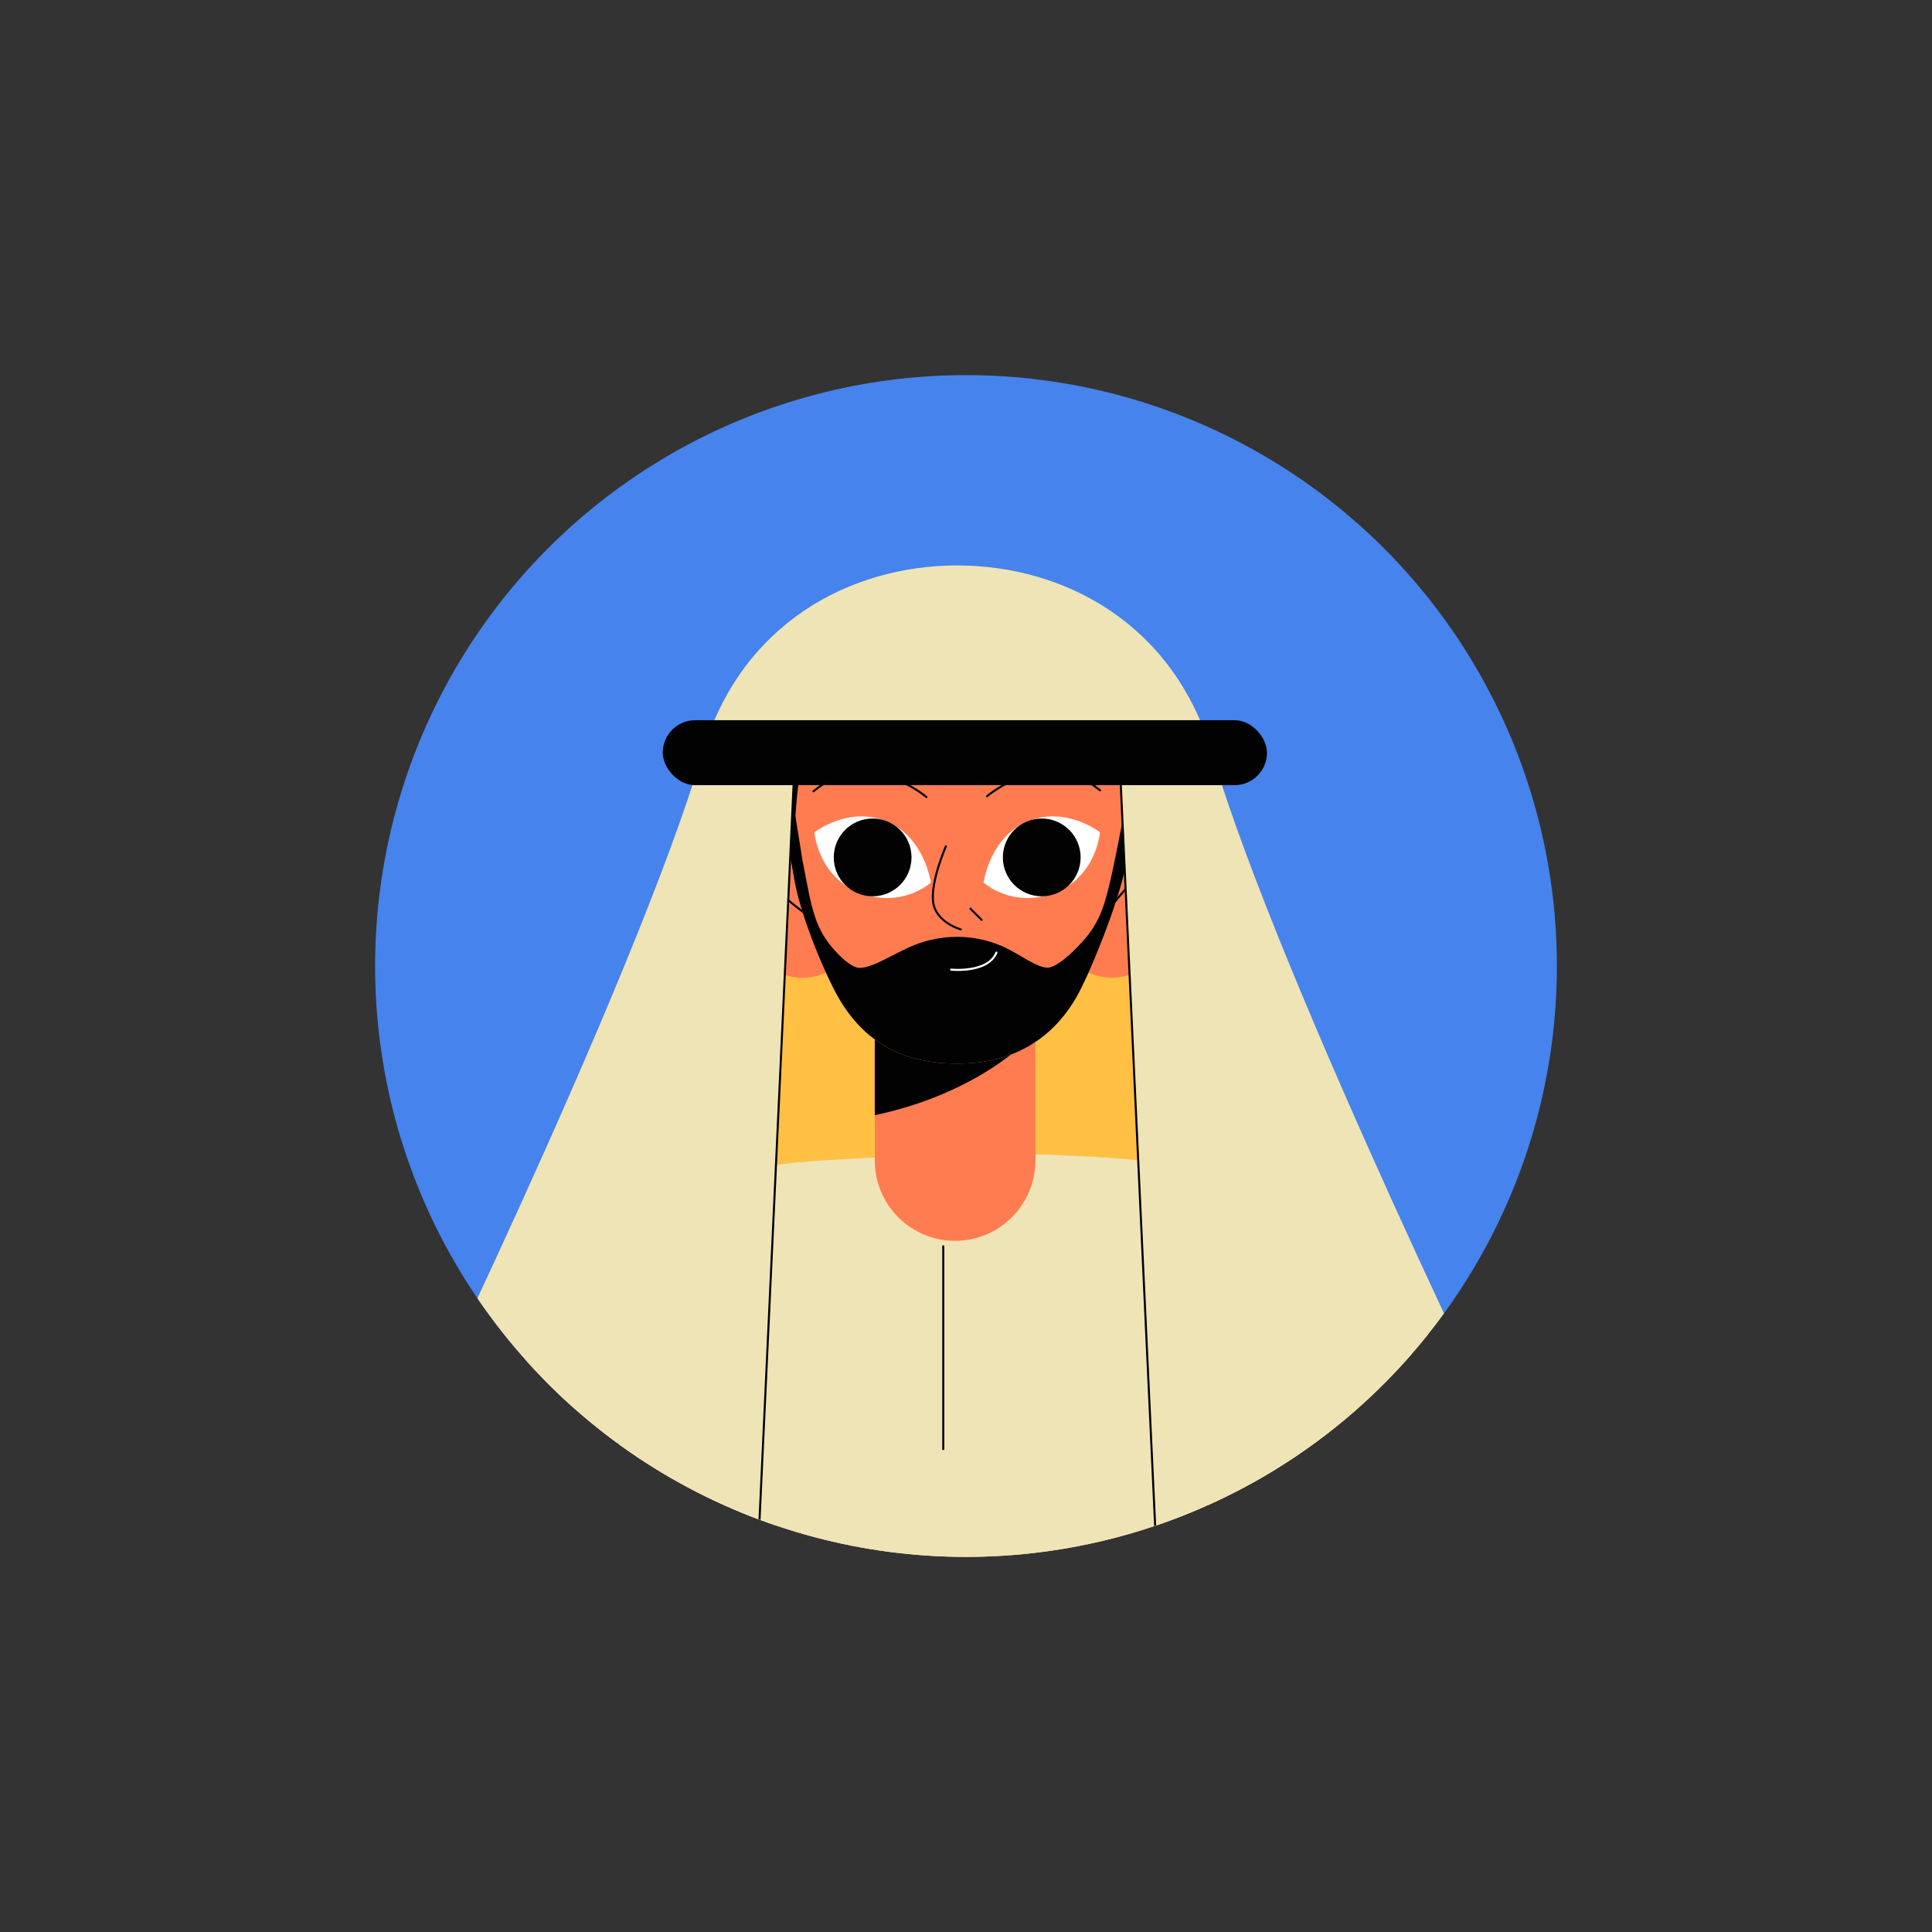 <!--?xml version="1.0" encoding="UTF-8"?--><svg id="Layer_1" xmlns="http://www.w3.org/2000/svg" xmlns:xlink="http://www.w3.org/1999/xlink" viewBox="0 0 1600 1600"><rect x="0" y="0" width="1600" height="1600" fill="#333333" stroke="none"/><defs><style>.cls-1,.cls-2,.cls-3{fill:none;}.cls-4{clip-path:url(#clippath);}.cls-5{fill:#020202;}.cls-6{fill:#fff;}.cls-7{fill:#ffc044;}.cls-8{fill:#efe4b5;}.cls-9{fill:#ff7c51;}.cls-10{fill:#4683ec;}.cls-2{stroke:#020202;}.cls-2,.cls-3{stroke-linecap:round;stroke-linejoin:round;stroke-width:1.70px;}.cls-3{stroke:#fff;}</style><clipPath id="clippath"><circle class="cls-1" cx="800" cy="800" r="489.35"></circle></clipPath></defs><g id="muslim_musulman_character_people"><circle class="cls-10" cx="800" cy="800" r="489.35"></circle><g class="cls-4"><g id="muslim_musulman_character_people-2"><path class="cls-7" d="m385.77,1244.74s197.17-436.12,216-594.5c24.19-203.46,313.92-255.34,381.7-26.47,57.28,193.42,259.15,604.26,259.15,604.26,0,0-105.09,71.92-444.14,91.24-201.5,11.49-412.7-74.53-412.7-74.53Z"></path><path class="cls-8" d="m623.71,1576.63l-255.82-29.69c1.5-9.71,2.96-19.48,4.38-29.3,30.21-206.82,77.27-437.31,133.1-497.16l149.15,48.76-30.81,507.4Z"></path><circle id="C" class="cls-8" cx="572.28" cy="1068.33" r="82.24"></circle><g id="Artwork_1973"><circle id="C-2" class="cls-1" cx="808.83" cy="1575.09" r="99.52"></circle><path class="cls-8" d="m1116.18,1684.84l8.93-640.43c-1.3-31.46-35.21-54.03-64.18-63.41-84.26-27.29-250.8-25.64-250.8-25.64,0,0-133.45,3.82-166.41,9.3-24.15,4-52.57,10.14-78.57,19.26-28.68,10.1-49.01,40.22-50.27,71.68l-7.5,353.37-5.9,277.86,614.69-1.99Z"></path><polyline class="cls-2" points="511.98 1192.69 507.39 1408.97 501.5 1686.83"></polyline><line class="cls-2" x1="781.18" y1="1032.12" x2="781.18" y2="1200.1"></line><path class="cls-8" d="m1057.25,1581.15l250.17-61.07c-2.56-9.49-4.28-15.71-6.77-25.31-52.85-202.23-137.01-394.54-181.18-471.91l-148.83,57.4,37.75,218.29,48.87,282.6Z"></path><line class="cls-2" x1="993.78" y1="1214.1" x2="1040.28" y2="1483"></line><circle id="C-3" class="cls-8" cx="1052.28" cy="1070.28" r="82.24"></circle></g><g id="Artwork_562"><circle id="C-4" class="cls-9" cx="790.94" cy="961.11" r="66.49"></circle><rect class="cls-9" x="724.45" y="792.39" width="132.98" height="168.72"></rect><path class="cls-5" d="m857.43,855.1s-41.73,49.17-132.98,68.45v-131.15h132.98v62.7Z"></path><ellipse class="cls-9" cx="920.89" cy="750.54" rx="51.66" ry="59.23"></ellipse><line class="cls-2" x1="937.54" y1="729.85" x2="906.75" y2="766.23"></line><ellipse class="cls-9" cx="664.52" cy="750.54" rx="51.66" ry="59.23"></ellipse><line class="cls-2" x1="633.18" y1="729.85" x2="678.66" y2="766.23"></line><path class="cls-9" d="m938.5,663.41s-.08,2.47-.41,6.84c-.16,2.59-.65,5.87-1.38,9.68-.57,3.4-1.38,7.21-2.23,11.38-.77,3.89-1.62,8.06-2.51,12.47-1.26,6.52-2.55,13.53-3.6,20.78-4.25,29.97-23.57,76.42-35.24,98.13-18.79,34.95-51.52,58.48-100.36,58.12-50.83.36-81.53-23.17-100.32-58.12-11.7-21.71-30.98-68.12-35.28-98.09v-.04c-2.15-14.74-5.18-28.47-7.33-39.16-1.21-6.2-2.15-11.38-2.39-15.15-.28-4.37-.4-6.84-.4-6.84,0,0-.2-20.41,3.28-40.09,1.26-7.17,2.96-14.22,5.39-20.17,8.83-21.71,38.72-88.78,137.05-86.83,98.37-1.94,128.26,65.12,137.09,86.83,2.39,5.95,4.13,13,5.35,20.17,3.48,19.68,3.28,40.09,3.28,40.09Z"></path><path class="cls-5" d="m938.5,663.41s-.08,2.47-.41,6.84c-.16,2.59-.65,5.87-1.38,9.68-.57,3.4-1.38,7.21-2.23,11.38-.77,3.89-1.62,8.06-2.51,12.47.81-8.83,1.26-17.74.61-23.89-.45-4.21-.77-10.69-1.38-15.07-1.42-10.45-1.42-19.24-3.89-29.44-.85-3.36-1.7-6.64-2.67-9.88-1.7-5.67-3.6-11.1-5.75-16.04-3.77-8.59-7.82-14.78-12.31-19.12-24.1-23.61-59.58,6.36-115.67,4.82-44.75-1.21-82.5-22.4-107.37-2.06-5.06,4.13-9.6,9.96-13.53,18.02-1.09,2.23-2.11,4.86-3,7.86-.85,2.63-1.58,5.55-2.27,8.67-2.03,9.19-3.52,20.13-4.62,31.31-.04.24-.04.49-.08.73l-.04.44c-1.5,15.8-2.19,31.96-2.55,44.15l-.04.93c-.28,11.1-.24,18.67-.24,19.36-2.15-14.74-5.18-28.47-7.33-39.16-1.21-6.2-2.15-11.38-2.39-15.15-.28-4.37-.4-6.84-.4-6.84,0,0-.2-20.41,3.28-40.09,1.26-7.17,2.96-14.22,5.39-20.17,8.83-21.71,38.72-88.78,137.05-86.83,98.37-1.94,128.26,65.12,137.09,86.83,2.39,5.95,4.13,13,5.35,20.17,3.48,19.68,3.28,40.09,3.28,40.09Z"></path><path class="cls-6" d="m814.56,730.92s4.9-37.37,36.44-50.62c31.54-13.24,59.91,8.94,59.91,8.94,0,0-2.55,36.62-37.49,50.1-34.94,13.48-58.86-8.42-58.86-8.42Z"></path><circle class="cls-5" cx="862.73" cy="710.07" r="32.2"></circle><path class="cls-6" d="m770.86,730.92s-4.9-37.37-36.44-50.62c-31.54-13.24-59.91,8.94-59.91,8.94,0,0,2.55,36.62,37.49,50.1,34.94,13.48,58.86-8.42,58.86-8.42Z"></path><circle class="cls-5" cx="722.68" cy="710.07" r="32.2"></circle><path class="cls-2" d="m783.35,700.87s-12.8,29.15-10.59,46.13c2.21,16.98,22.95,22.72,22.95,22.72"></path><line class="cls-2" x1="803.65" y1="752.51" x2="812.91" y2="761.77"></line><path class="cls-2" d="m817.46,659.39s48.54-41.92,93.56-4.85"></path><path class="cls-2" d="m767.26,660.11s-48.54-41.92-93.56-4.85"></path><path class="cls-5" d="m937.52,675.27c0,6.03-2.22,22.75-4.01,34.9-4.25,29.97-28.7,90.79-40.36,112.5-18.79,34.95-51.52,58.48-100.36,58.12-50.83.36-81.53-23.17-100.32-58.12-11.7-21.71-30.98-68.16-35.28-98.13-2.15-14.74-5.18-28.47-7.33-39.16l8.91-9.27,5.74,35.91c7.91,40.45,9.44,57.93,30.38,78.86,5.22,5.18,10.29,9.07,14.54,10.29,10.29,2.79,30.13-11.51,48.03-18.59,23.04-9.11,48.72-9.03,71.56.61,15.15,6.44,31.39,19.97,40.18,17.99,7.45-1.7,17.74-10.98,27.14-21.26,15.71-17.13,19.4-33.89,24.55-56.6,3.37-14.87,12.57-63.2,12.57-63.2l4.05,15.16Z"></path><path class="cls-3" d="m787.72,803.01s30.49,3.16,37.44-14.1"></path></g><path class="cls-8" d="m792.71,468.25c-89.26.18-179.25,48.43-210.96,155.52-57.28,193.42-259.15,604.26-259.15,604.26,0,0,69.17,52.71,304.11,80l31.75-684.7h134.25s134.25,0,134.25,0l31.75,684.7c234.93-27.29,304.11-80,304.11-80,0,0-201.87-410.85-259.15-604.26-31.71-107.09-121.7-155.34-210.96-155.52"></path><path class="cls-2" d="m1262.81,1228.03s-69.17,52.71-304.11,80l-31.75-684.7"></path><path class="cls-2" d="m322.6,1228.03s69.17,52.71,304.11,80l31.75-684.7"></path><rect class="cls-5" x="548.85" y="596.44" width="500.42" height="53.81" rx="26.9" ry="26.9"></rect></g></g></g></svg>